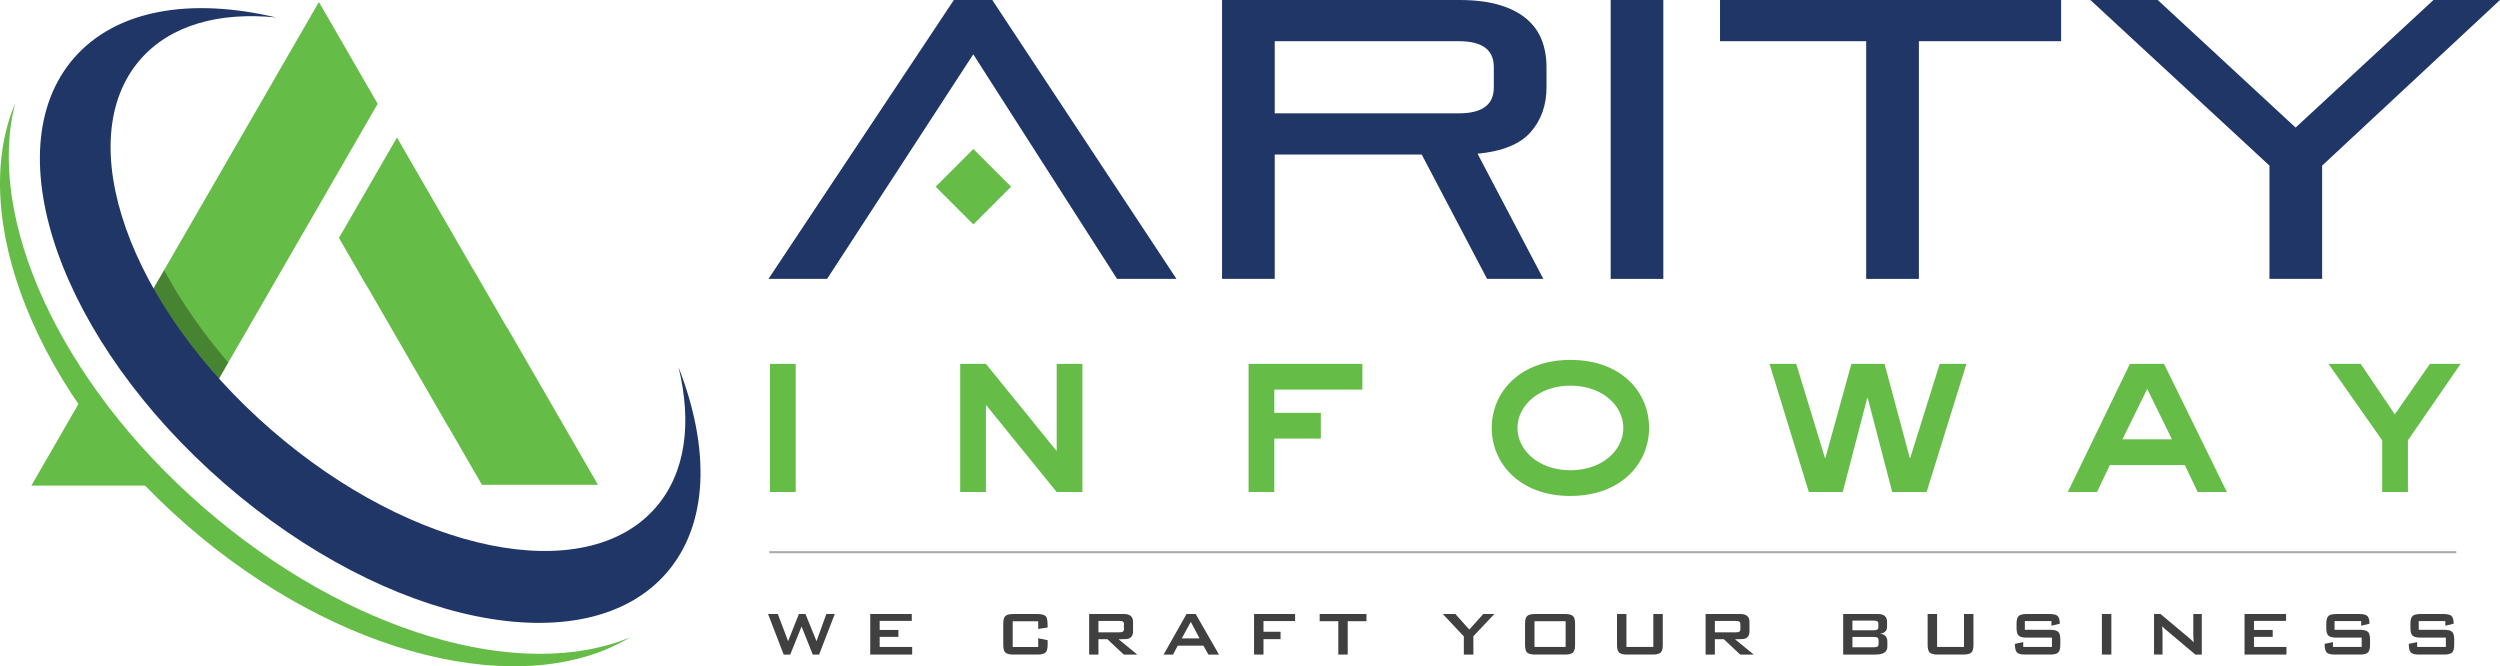 <?xml version="1.0" encoding="utf-8"?>
<!-- Generator: Adobe Illustrator 16.0.0, SVG Export Plug-In . SVG Version: 6.00 Build 0)  -->
<!DOCTYPE svg PUBLIC "-//W3C//DTD SVG 1.1//EN" "http://www.w3.org/Graphics/SVG/1.1/DTD/svg11.dtd">
<svg version="1.1" id="Layer_1" xmlns:x="http://ns.adobe.com/Extensibility/1.0/" xmlns:i="http://ns.adobe.com/AdobeIllustrator/10.0/" xmlns:graph="http://ns.adobe.com/Graphs/1.0/"
	 xmlns="http://www.w3.org/2000/svg" xmlns:xlink="http://www.w3.org/1999/xlink" x="0px" y="0px" width="200px" height="53.301px"
	 viewBox="0 0 200 53.301" enable-background="new 0 0 200 53.301" xml:space="preserve">
<g>
	<g>
		<polygon fill="#404041" points="66.782,49.12 65.529,52.366 65.02,52.366 64.125,50.118 63.219,52.366 62.696,52.366 
			61.443,49.12 62.225,49.12 63.049,51.296 63.911,49.12 64.439,49.12 65.321,51.296 66.107,49.12 		"/>
		<polygon fill="#404041" points="72.974,52.366 69.619,52.366 69.619,49.12 72.942,49.12 72.942,49.671 70.374,49.671 
			70.374,50.396 71.872,50.396 71.872,50.949 70.374,50.949 70.374,51.756 72.974,51.756 		"/>
		<path fill="#404041" d="M83.811,51.6c0,0.301-0.058,0.504-0.174,0.608c-0.114,0.104-0.325,0.157-0.632,0.157h-1.938
			c-0.306,0-0.517-0.053-0.632-0.157c-0.116-0.104-0.174-0.31-0.174-0.608v-1.714c0-0.303,0.058-0.506,0.174-0.608
			c0.115-0.106,0.326-0.157,0.632-0.157h1.938c0.387,0,0.625,0.089,0.718,0.27c0.058,0.105,0.088,0.374,0.088,0.807l-0.755,0.118
			v-0.616h-2.04v2.06h2.04v-0.699l0.755,0.157V51.6z"/>
		<path fill="#404041" d="M90.984,52.366h-1.083l-1.308-1.228h-0.718v1.228h-0.743V49.12h2.782c0.485,0,0.73,0.21,0.73,0.629v0.762
			c0,0.313-0.127,0.509-0.378,0.585c-0.098,0.03-0.356,0.044-0.781,0.044L90.984,52.366z M89.915,50.328v-0.391
			c0-0.109-0.031-0.181-0.096-0.215c-0.045-0.029-0.127-0.045-0.244-0.045h-1.699v0.907h1.699c0.117,0,0.199-0.015,0.244-0.045
			C89.884,50.509,89.915,50.438,89.915,50.328"/>
		<path fill="#404041" d="M97.518,52.366h-0.851l-0.39-0.711H94.22l-0.378,0.711h-0.754l1.836-3.246h0.731L97.518,52.366z
			 M95.963,51.07l-0.699-1.321l-0.723,1.321H95.963z"/>
		<polygon fill="#404041" points="103.607,49.684 101.079,49.684 101.079,50.541 102.445,50.541 102.445,51.132 101.079,51.132 
			101.079,52.366 100.324,52.366 100.324,49.12 103.607,49.12 		"/>
		<polygon fill="#404041" points="109.316,49.697 107.818,49.697 107.818,52.366 107.064,52.366 107.064,49.697 105.573,49.697 
			105.573,49.12 109.316,49.12 		"/>
		<polygon fill="#404041" points="119.551,49.12 117.87,50.895 117.87,52.366 117.107,52.366 117.107,50.913 115.423,49.12 
			116.43,49.12 117.543,50.366 118.663,49.12 		"/>
		<path fill="#404041" d="M126.006,51.6c0,0.301-0.058,0.504-0.173,0.608c-0.114,0.104-0.324,0.157-0.631,0.157h-2.392
			c-0.308,0-0.518-0.053-0.635-0.157c-0.113-0.104-0.172-0.31-0.172-0.608v-1.714c0-0.303,0.059-0.506,0.172-0.608
			c0.117-0.106,0.327-0.157,0.635-0.157h2.392c0.307,0,0.517,0.051,0.631,0.157c0.115,0.104,0.173,0.307,0.173,0.608V51.6z
			 M125.251,49.697h-2.492v2.06h2.492V49.697z"/>
		<path fill="#404041" d="M133.023,51.6c0,0.301-0.057,0.504-0.174,0.608c-0.113,0.104-0.326,0.157-0.631,0.157h-2.053
			c-0.307,0-0.52-0.053-0.633-0.157c-0.114-0.104-0.172-0.31-0.172-0.608V49.12h0.754v2.637h2.152V49.12h0.756V51.6L133.023,51.6z"
			/>
		<path fill="#404041" d="M140.3,52.366h-1.084l-1.309-1.228h-0.718v1.228h-0.741V49.12h2.78c0.486,0,0.73,0.21,0.73,0.629v0.762
			c0,0.313-0.128,0.509-0.379,0.585c-0.096,0.03-0.355,0.044-0.779,0.044L140.3,52.366z M139.229,50.328v-0.391
			c0-0.109-0.03-0.181-0.093-0.215c-0.047-0.029-0.13-0.045-0.247-0.045h-1.699v0.907h1.699c0.117,0,0.2-0.015,0.247-0.045
			C139.197,50.509,139.229,50.438,139.229,50.328"/>
		<path fill="#404041" d="M150.99,51.73c0,0.424-0.318,0.636-0.956,0.636h-2.579V49.12h2.781c0.486,0,0.729,0.21,0.729,0.63v0.395
			c0,0.32-0.187,0.502-0.561,0.55c0.389,0.05,0.584,0.256,0.584,0.622L150.99,51.73L150.99,51.73z M150.27,50.188V49.88
			c0-0.155-0.115-0.233-0.348-0.233h-1.727v0.775h1.727C150.152,50.422,150.27,50.343,150.27,50.188 M150.287,51.491v-0.246
			c0-0.119-0.029-0.199-0.085-0.234c-0.058-0.036-0.15-0.054-0.28-0.054h-1.727v0.824h1.727c0.13,0,0.225-0.02,0.28-0.055
			S150.287,51.614,150.287,51.491"/>
		<path fill="#404041" d="M157.877,51.6c0,0.301-0.059,0.504-0.175,0.608c-0.115,0.104-0.325,0.157-0.632,0.157h-2.053
			c-0.306,0-0.516-0.053-0.633-0.157c-0.113-0.104-0.173-0.31-0.173-0.608V49.12h0.757v2.637h2.152V49.12h0.755L157.877,51.6
			L157.877,51.6z"/>
		<path fill="#404041" d="M164.824,51.6c0,0.301-0.059,0.504-0.176,0.608c-0.118,0.104-0.33,0.157-0.638,0.157h-2.007
			c-0.332,0-0.551-0.06-0.654-0.176c-0.104-0.117-0.158-0.345-0.158-0.682l0.668-0.138v0.385h2.298v-0.744h-2.025
			c-0.309,0-0.519-0.051-0.635-0.157c-0.115-0.104-0.173-0.308-0.173-0.608v-0.359c0-0.303,0.058-0.506,0.173-0.608
			c0.116-0.106,0.326-0.157,0.635-0.157h1.843c0.313,0,0.521,0.053,0.637,0.16c0.113,0.106,0.171,0.313,0.171,0.618l-0.667,0.157
			v-0.372h-2.129v0.699h2.025c0.307,0,0.52,0.055,0.639,0.157c0.117,0.104,0.175,0.31,0.175,0.61L164.824,51.6L164.824,51.6z"/>
		<rect x="168.152" y="49.119" fill="#404041" width="0.757" height="3.247"/>
		<path fill="#404041" d="M176.146,52.366h-0.518l-2.386-2.009c-0.099-0.082-0.191-0.172-0.271-0.265
			c0.021,0.21,0.031,0.377,0.031,0.498v1.774h-0.679V49.12h0.516l2.284,1.912c0.166,0.138,0.287,0.257,0.372,0.353
			c-0.021-0.302-0.032-0.488-0.032-0.561V49.12h0.68v3.246H176.146z"/>
		<polygon fill="#404041" points="182.917,52.366 179.563,52.366 179.563,49.12 182.885,49.12 182.885,49.671 180.318,49.671 
			180.318,50.396 181.816,50.396 181.816,50.949 180.318,50.949 180.318,51.756 182.917,51.756 		"/>
		<path fill="#404041" d="M189.602,51.6c0,0.301-0.061,0.504-0.177,0.608s-0.332,0.157-0.636,0.157h-2.008
			c-0.331,0-0.551-0.06-0.656-0.176c-0.104-0.117-0.155-0.345-0.155-0.682l0.665-0.138v0.385h2.299v-0.744h-2.026
			c-0.306,0-0.517-0.051-0.632-0.157c-0.115-0.104-0.174-0.308-0.174-0.608v-0.359c0-0.303,0.059-0.506,0.174-0.608
			c0.115-0.106,0.326-0.157,0.632-0.157h1.845c0.311,0,0.521,0.053,0.635,0.16c0.115,0.106,0.17,0.313,0.17,0.618l-0.664,0.157
			v-0.372h-2.129v0.699h2.026c0.304,0,0.519,0.055,0.636,0.157c0.116,0.104,0.176,0.31,0.176,0.61V51.6L189.602,51.6z"/>
		<path fill="#404041" d="M196.336,51.6c0,0.301-0.061,0.504-0.177,0.608c-0.119,0.104-0.331,0.157-0.636,0.157h-2.008
			c-0.334,0-0.551-0.06-0.656-0.176c-0.104-0.117-0.157-0.345-0.157-0.682l0.67-0.138v0.385h2.297v-0.744h-2.026
			c-0.31,0-0.52-0.051-0.634-0.157c-0.114-0.104-0.175-0.308-0.175-0.608v-0.359c0-0.303,0.061-0.506,0.175-0.608
			c0.114-0.106,0.324-0.157,0.634-0.157h1.844c0.309,0,0.521,0.053,0.636,0.16c0.112,0.106,0.17,0.313,0.17,0.618l-0.667,0.157
			v-0.372h-2.129v0.699h2.027c0.306,0,0.518,0.055,0.637,0.157c0.117,0.104,0.177,0.31,0.177,0.61L196.336,51.6L196.336,51.6z"/>
	</g>
	<g>
		<path fill="#65BC46" d="M16.277,40.593C4.646,30.487-1.152,17.316,1.225,8.234C-2.644,17.342,2.844,31.5,15,42.064
			c12.157,10.563,26.944,14.019,35.423,8.916C41.761,54.602,27.91,50.7,16.277,40.593z"/>
		<path fill="#65BC46" d="M2.508,38.847l3.87-6.706c1.658,2.331,3.571,4.578,5.707,6.706H2.508z"/>
		<path fill="#65BC46" d="M16.876,31.407c-2.084-2.288-3.881-4.75-5.25-7.196l13.886-24.05l4.702,8.143L16.876,31.407z"/>
		<path opacity="0.3" enable-background="new    " d="M17.225,30.801c-2.056-2.301-3.823-4.706-5.268-7.163l1.171-2.027
			c1.357,2.516,3.11,5.042,5.133,7.396L17.225,30.801z"/>
		<path fill="#1F3667" d="M54.281,29.372c1.091,4.458,0.577,8.469-1.823,11.229c-5.607,6.454-19.386,3.666-30.773-6.23
			C10.296,24.476,5.608,11.223,11.217,4.769c2.4-2.762,6.299-3.831,10.866-3.374C15.274-0.214,9.299,0.751,5.914,4.647
			c-6.445,7.417-1.06,22.65,12.032,34.025c13.091,11.375,28.928,14.581,35.373,7.163C56.704,41.941,56.825,35.887,54.281,29.372z"/>
		<polygon fill="#65BC46" points="40.575,26.206 40.555,26.206 40.539,26.179 40.538,26.179 38.025,21.827 38.025,21.825 
			37.856,21.532 37.849,21.546 31.758,11 27.118,19.035 29.396,22.98 29.412,22.98 33.262,29.65 33.269,29.65 35.85,34.12 
			35.855,34.11 38.554,38.785 47.839,38.785 		"/>
	</g>
	<g>
		<rect x="61.548" y="44.088" fill="#AEADAE" width="134.96" height="0.17"/>
	</g>
	<g enable-background="new    ">
		<path fill="#65BC46" d="M63.657,29.109v10.252h-2.059V29.109H63.657z"/>
		<path fill="#65BC46" d="M76.815,29.109h2.058l5.621,6.927h0.04v-6.927h2.058v10.252h-2.058l-5.621-6.927h-0.04v6.927h-2.058
			V29.109z"/>
		<path fill="#65BC46" d="M101.945,39.361h-2.058V29.109h9.104v2.059h-7.046v1.86h3.721v2.059h-3.721V39.361z"/>
		<path fill="#65BC46" d="M119.339,34.235c0-2.869,2.257-5.442,6.294-5.442c4.057,0,6.293,2.553,6.293,5.442
			c0,2.87-2.275,5.442-6.293,5.442S119.339,37.105,119.339,34.235z M129.867,34.235c0-1.781-1.682-3.384-4.234-3.384
			c-2.554,0-4.236,1.623-4.236,3.384c0,1.781,1.683,3.385,4.236,3.385C128.186,37.62,129.867,36.017,129.867,34.235z"/>
		<path fill="#65BC46" d="M143.698,29.109l2.296,7.521h0.039l2.078-7.521h2.652l2.019,7.521h0.04l2.354-7.521h2.138l-3.187,10.252
			h-2.751l-1.959-7.521h-0.04l-1.959,7.521h-2.712l-3.146-10.252H143.698z"/>
		<path fill="#65BC46" d="M170.393,29.109h2.73l5.027,10.252h-2.336l-1.029-2.157h-5.996l-1.029,2.157h-2.335L170.393,29.109z
			 M169.799,35.146h3.958l-1.979-4.037L169.799,35.146z"/>
		<path fill="#65BC46" d="M188.854,29.109l2.731,4.038l2.81-4.038h2.454l-4.215,6.115v4.137h-2.059v-4.137l-4.295-6.115H188.854z"/>
	</g>
	<g>
		<polygon fill="#1F3667" points="89.365,22.312 77.861,4.344 66.167,22.312 61.477,22.312 76.309,0 79.382,0 94.119,22.312 		"/>
		<path fill="#1F3667" d="M118.967,22.312l-5.23-9.952h-11.758v9.952h-4.215V0h18.954c1.268,0,2.344,0.132,3.231,0.396
			c0.889,0.266,1.61,0.634,2.171,1.11c0.561,0.476,0.967,1.04,1.22,1.695c0.255,0.656,0.381,1.384,0.381,2.187v1.584
			c0,1.438-0.423,2.637-1.267,3.597c-0.846,0.962-2.264,1.538-4.249,1.729l5.263,10.014L118.967,22.312L118.967,22.312z
			 M119.505,5.358c0-1.375-0.929-2.062-2.788-2.062h-14.738v5.769h14.738c1.859,0,2.788-0.685,2.788-2.062V5.358z"/>
		<rect x="128.854" fill="#1F3667" width="4.213" height="22.312"/>
		<polygon fill="#1F3667" points="149.295,22.312 149.295,3.296 137.602,3.296 137.602,0 164.889,0 164.889,3.296 153.51,3.296 
			153.51,22.312 		"/>
		<polygon fill="#1F3667" points="181.557,22.312 181.557,13.248 167.23,0 172.619,0 183.648,10.206 194.676,0 200,0 
			185.771,13.248 185.771,22.312 		"/>
		
			<rect x="75.724" y="12.796" transform="matrix(-0.707 -0.707 0.707 -0.707 122.359 80.537)" fill="#65BC46" width="4.267" height="4.269"/>
	</g>
</g>
</svg>
